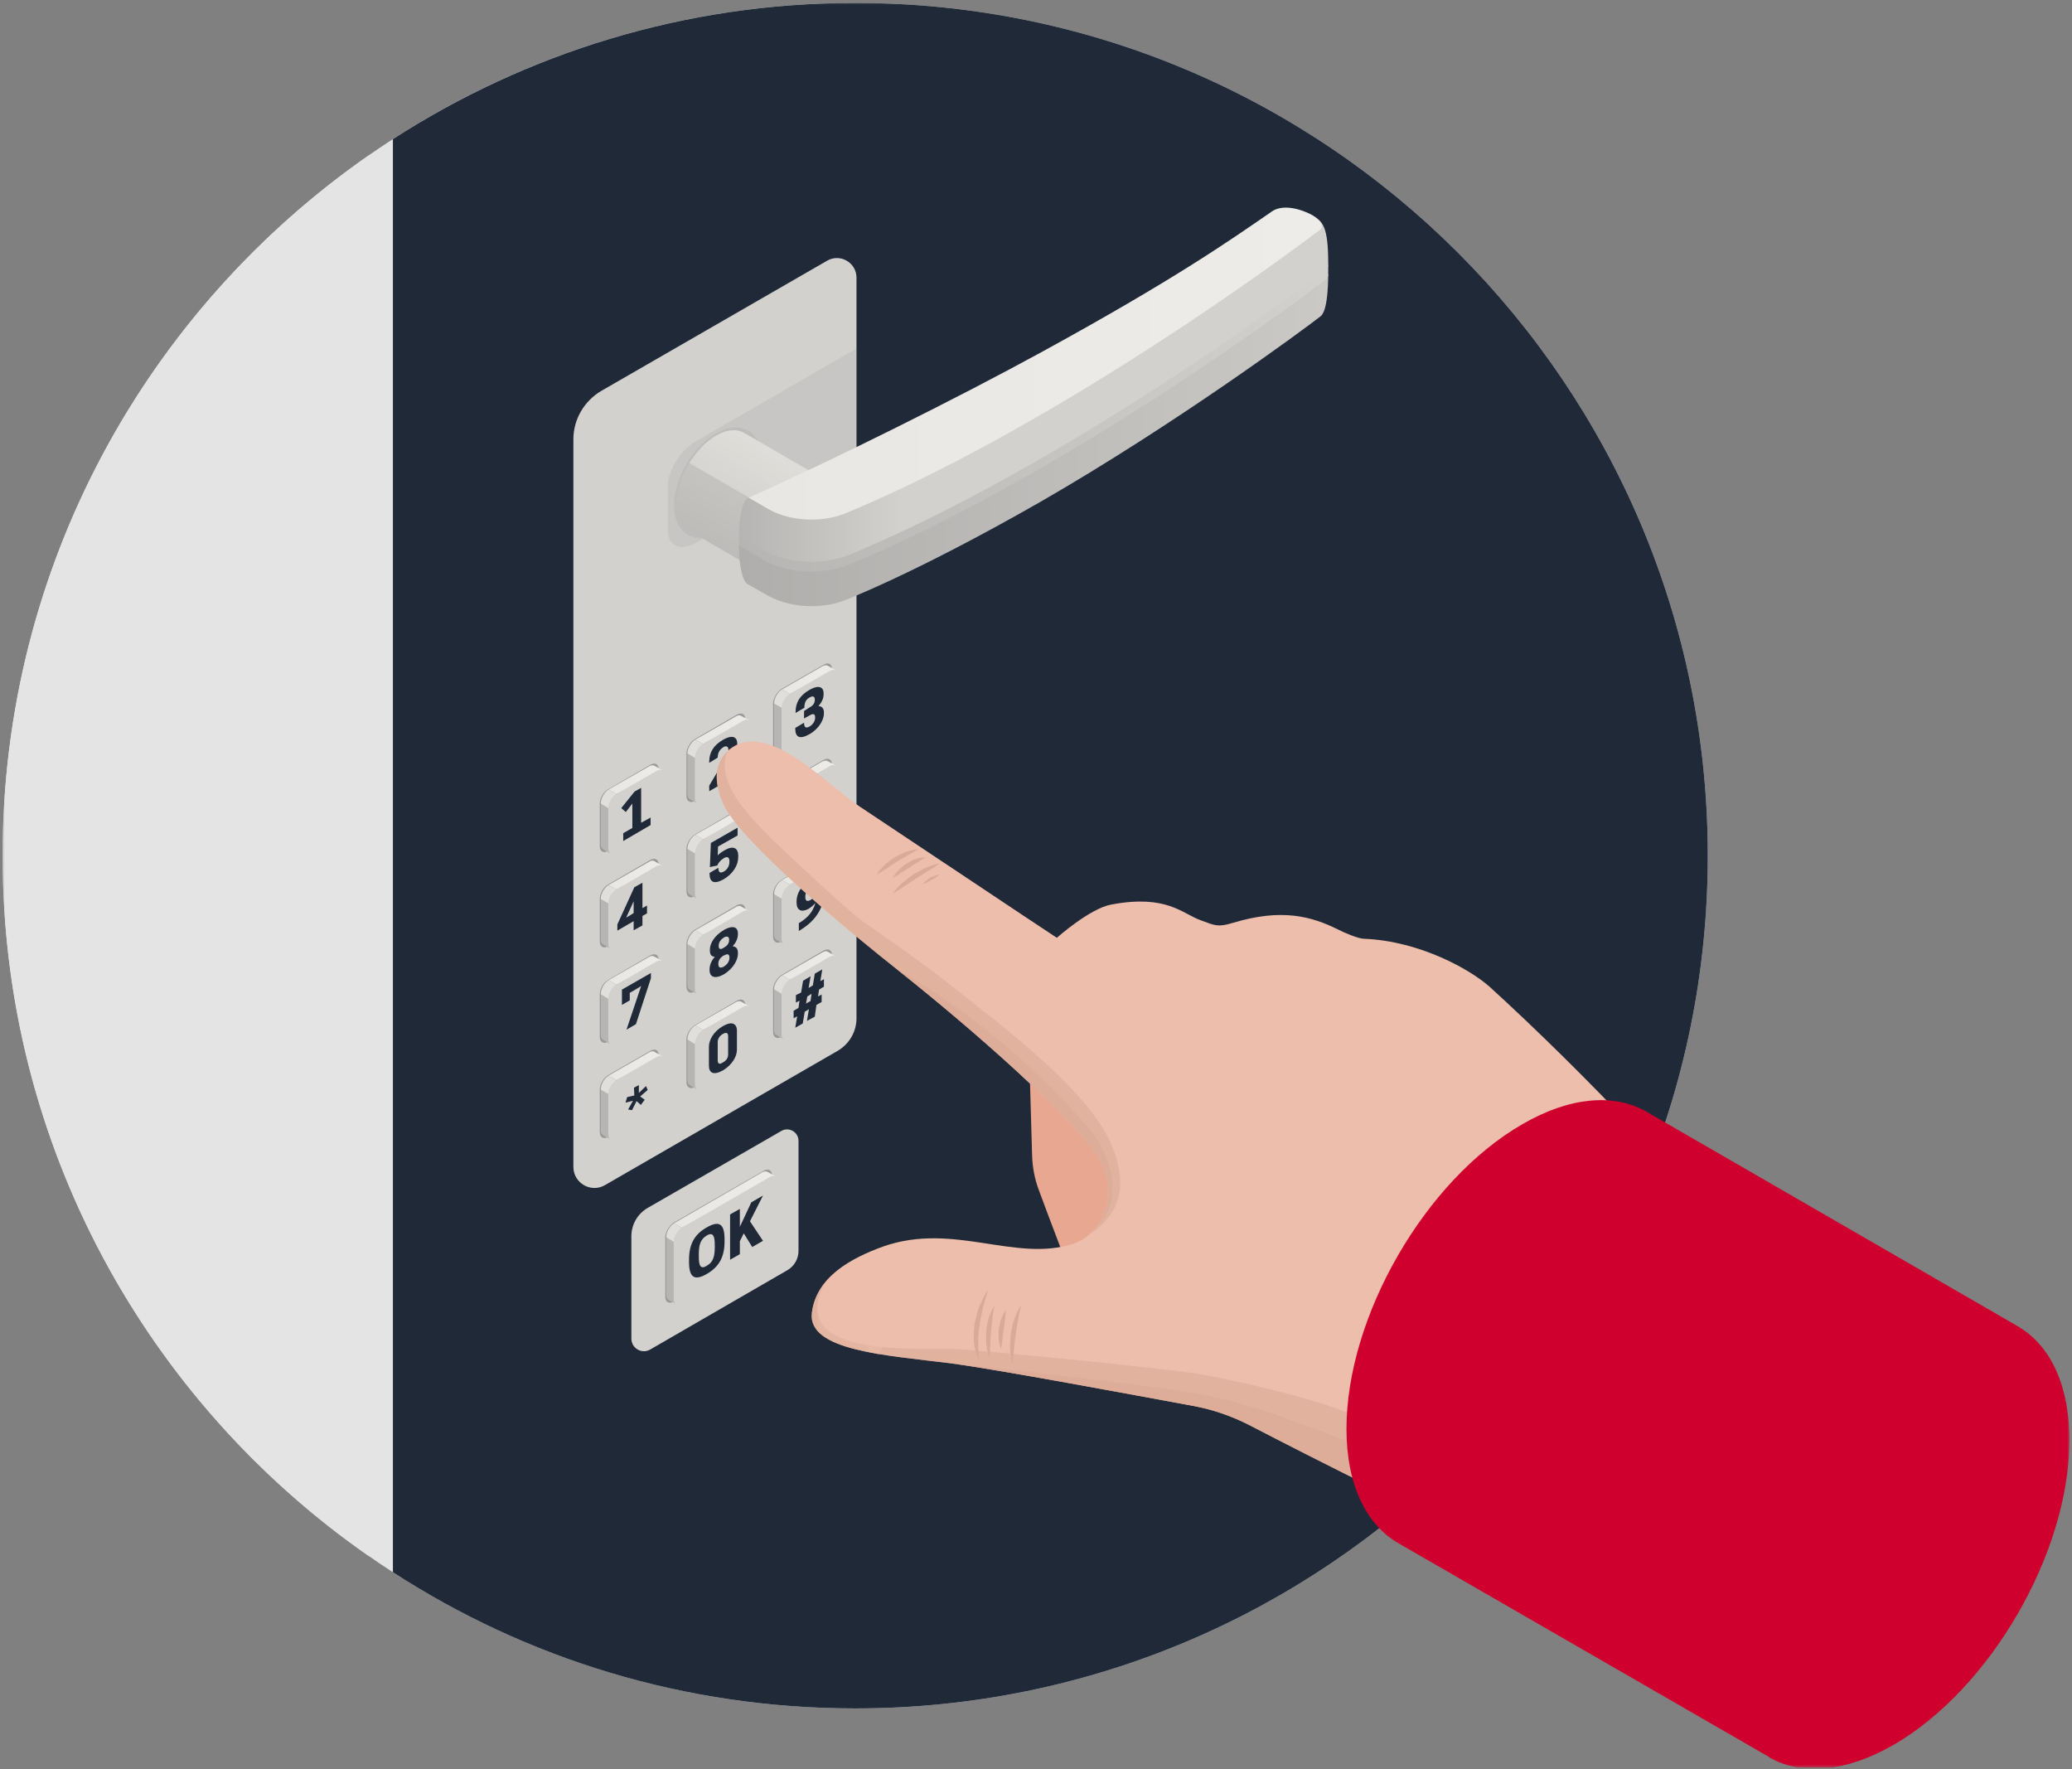 <svg width="636" height="543" viewBox="0 0 636 543" fill="none" xmlns="http://www.w3.org/2000/svg">
<rect x="0" y="0" width="636" height="543" fill="#808080" stroke="none"/>
<g clip-path="url(#clip0_95_537)">
<mask id="mask0_95_537" style="mask-type:luminance" maskUnits="userSpaceOnUse" x="0" y="0" width="636" height="543">
<path d="M635.5 0.5H0.5V542.5H635.5V0.5Z" fill="white"/>
</mask>
<g mask="url(#mask0_95_537)">
<path d="M524.201 262.6C524.201 407.1 407.001 524.3 262.501 524.3C118.001 524.3 0.801 407.1 0.801 262.6C0.801 118.1 118.001 0.9 262.501 0.9C407.001 0.9 524.201 118.1 524.201 262.6Z" fill="#E4E4E4"/>
<path d="M113.301 47.601C45.301 94.801 0.801 173.501 0.801 262.601C0.801 351.701 45.301 430.401 113.301 477.601V47.601Z" fill="#E4E4E4"/>
<path d="M262.502 0.9C210.202 0.9 161.502 16.3 120.602 42.7V482.5C161.502 509 210.202 524.3 262.502 524.3C407.002 524.3 524.202 407.1 524.202 262.6C524.202 118.1 407.002 0.9 262.502 0.9Z" fill="#1F2937"/>
<path d="M257.1 322.5L185.7 363.7C181.4 366.2 176 363.1 176 358.1V134.8C176 128.7 179.3 123.1 184.5 120L253.9 80C257.9 77.7 262.9 80.6 262.9 85.2V312.5C262.9 316.6 260.7 320.4 257.1 322.5Z" fill="#D2D1CE"/>
<path d="M241.701 389.8L199.501 414.2C197.001 415.6 193.801 413.8 193.801 410.8V379.4C193.801 375.8 195.701 372.5 198.801 370.7L239.801 347.1C242.101 345.7 245.101 347.4 245.101 350.1V383.9C245.101 386.3 243.801 388.6 241.701 389.8Z" fill="#D2D1CE"/>
<path d="M234.401 359.3L206.801 375.2C205.401 376.1 204.201 378.1 204.201 379.7V398C204.201 399.6 205.401 400.3 206.801 399.4L234.401 383.5C235.801 382.7 237.001 380.7 237.001 379V360.8C237.001 359.1 235.801 358.5 234.401 359.3Z" fill="#999999"/>
<path d="M204.5 379.7V397.3C204.5 398.1 204.8 398.6 205.2 398.9L207.5 400.2L208.9 379.9L204.5 379.7Z" fill="#B6B5B3"/>
<path d="M235.7 359.7C235.2 359.4 234.6 359.4 233.9 359.8L206.9 375.4L209.3 376.8L238 361L235.7 359.7Z" fill="url(#paint0_linear_95_537)"/>
<path d="M206.9 375.4C205.6 376.2 204.5 378.1 204.5 379.7L206.8 381.1L209.3 376.8L206.9 375.4Z" fill="#E0DFDC"/>
<path d="M236.301 361.2C237.601 360.4 238.801 361.1 238.801 362.6V380.2C238.801 381.8 237.701 383.7 236.301 384.5L209.301 400.1C207.901 400.9 206.801 400.2 206.801 398.7V381.1C206.801 379.5 207.901 377.6 209.301 376.8L236.301 361.2Z" fill="#D2D1CE"/>
<path fill-rule="evenodd" clip-rule="evenodd" d="M211.5 387.3V386.6C211.5 381.8 213.2 378.8 216.9 376.7C220.7 374.5 222.4 375.5 222.4 380.3V381C222.4 385.8 220.7 388.8 216.9 391C213.2 393.1 211.5 392.1 211.5 387.3ZM217 388.4C218.9 387.4 219.4 385.5 219.4 382.8V382.1C219.4 379.3 218.9 378.1 217 379.1L216.9 379.2C215 380.3 214.5 382.1 214.5 384.9V385.6C214.5 388.4 215 389.6 216.9 388.5L217 388.4ZM227.1 376.5L230.6 369L234.2 366.9L230.2 374.8L234.2 380.8L230.9 382.7L228.3 378.5L227.1 380.9V384.9L224.1 386.6V372.7L227.1 371V376.5Z" fill="#1F2937"/>
<path d="M199.602 234.7L186.702 242.2C185.202 243 184.102 245 184.102 246.6V259.7C184.102 261.3 185.302 262 186.702 261.1L199.602 253.7C201.102 252.8 202.202 250.8 202.202 249.2V236.2C202.202 234.5 201.102 233.9 199.602 234.7Z" fill="#999999"/>
<path d="M184.4 246.6V259C184.4 259.8 184.6 260.3 185.1 260.6L187.4 262L188.8 246.8L184.4 246.6Z" fill="#B6B5B3"/>
<path d="M200.901 235C200.501 234.8 199.801 234.8 199.201 235.2L186.801 242.3L189.201 243.7L203.301 236.4L200.901 235Z" fill="url(#paint1_linear_95_537)"/>
<path d="M186.8 242.3C185.5 243.1 184.4 245 184.4 246.6L186.7 248L189.2 243.7L186.8 242.3Z" fill="#E0DFDC"/>
<path d="M201.499 236.6C202.899 235.8 203.999 236.4 203.999 238V250.4C203.999 252 202.899 253.9 201.499 254.7L189.199 261.8C187.799 262.6 186.699 261.9 186.699 260.4V248C186.699 246.4 187.799 244.5 189.199 243.7L201.499 236.6Z" fill="#D2D1CE"/>
<path d="M191.299 258.1V255.7L194.099 254.1V246.6L192.099 249.2L190.699 248L194.799 242.9L196.799 241.8V252.5L199.699 250.9V253.2L191.299 258.1Z" fill="#1F2937"/>
<path d="M226.201 219.3L213.301 226.8C211.901 227.6 210.701 229.6 210.701 231.3V244.3C210.701 245.9 211.901 246.6 213.301 245.8L226.201 238.3C227.701 237.5 228.801 235.5 228.801 233.8V220.8C228.801 219.2 227.701 218.5 226.201 219.3Z" fill="#999999"/>
<path d="M211 231.2V243.6C211 244.4 211.2 245 211.7 245.2L214 246.6L215.4 231.4L211 231.2Z" fill="#B6B5B3"/>
<path d="M227.5 219.7C227.1 219.4 226.4 219.5 225.8 219.9L213.4 227L215.8 228.3L229.9 221L227.5 219.7Z" fill="url(#paint2_linear_95_537)"/>
<path d="M213.4 227C212.1 227.8 211 229.7 211 231.2L213.3 232.6L215.8 228.3L213.4 227Z" fill="#E0DFDC"/>
<path d="M228.101 221.2C229.501 220.4 230.601 221.1 230.601 222.6V235C230.601 236.6 229.501 238.5 228.101 239.3L215.801 246.4C214.401 247.2 213.301 246.6 213.301 245V232.6C213.301 231 214.401 229.1 215.801 228.3L228.101 221.2Z" fill="#D2D1CE"/>
<path d="M226.301 235.5V237.9L217.701 242.8V241.1L222.701 232.7C223.301 231.7 223.601 231.1 223.601 230.4V230.2C223.601 229 222.901 228.8 222.001 229.3L221.901 229.4C221.001 230 220.301 230.9 220.301 232.5L217.701 234.1V233.8C217.701 230.9 219.001 228.7 222.001 227C225.201 225.2 226.301 226.5 226.301 228.2V228.5C226.301 230 225.801 231.1 224.801 232.7L221.501 238.3L222.701 237.6L226.301 235.5Z" fill="#1F2937"/>
<path d="M252.801 204L239.901 211.4C238.501 212.3 237.301 214.3 237.301 215.9V228.9C237.301 230.6 238.501 231.3 239.901 230.4L252.801 223C254.301 222.1 255.401 220.1 255.401 218.5V205.4C255.401 203.8 254.301 203.1 252.801 204Z" fill="#999999"/>
<path d="M237.602 215.9V228.3C237.602 229.1 237.802 229.6 238.302 229.9L240.602 231.2L242.002 216.1L237.602 215.9Z" fill="#B6B5B3"/>
<path d="M254.1 204.3C253.7 204.1 253.1 204.1 252.4 204.5L240 211.6L242.4 213L256.5 205.7L254.1 204.3Z" fill="url(#paint3_linear_95_537)"/>
<path d="M240.002 211.601C238.702 212.401 237.602 214.301 237.602 215.901L239.902 217.201L242.402 213.001L240.002 211.601Z" fill="#E0DFDC"/>
<path d="M254.7 205.901C256.1 205.101 257.2 205.701 257.2 207.301V219.701C257.2 221.201 256.1 223.201 254.7 223.901L242.4 231.101C241 231.901 239.9 231.201 239.9 229.701V217.201C239.9 215.701 241 213.801 242.4 213.001L254.7 205.901Z" fill="#D2D1CE"/>
<path d="M248.402 223L248.602 222.9C249.402 222.4 250.202 221.4 250.202 220.3V220.1C250.202 219.1 249.602 218.9 248.602 219.5L246.802 220.5V218.2L248.502 217.1C249.502 216.6 250.102 215.8 250.102 214.8V214.6C250.102 213.7 249.402 213.5 248.602 214L248.402 214.1C247.402 214.7 246.902 215.6 246.902 217.2L244.202 218.8V218.5C244.202 215.6 245.502 213.4 248.502 211.7C251.702 209.9 252.802 211.2 252.802 212.7V213.1C252.802 214.5 252.102 215.7 251.202 216.7C252.102 216.7 252.902 217.2 252.902 218.7V219C252.902 220.7 251.602 223.5 248.502 225.3C245.502 227 244.102 226.3 244.102 223.6V223.4L246.802 221.8C246.802 223.4 247.502 223.5 248.402 223Z" fill="#1F2937"/>
<path d="M199.602 263.9L186.702 271.4C185.202 272.2 184.102 274.2 184.102 275.9V288.9C184.102 290.6 185.302 291.2 186.702 290.4L199.602 282.9C201.102 282.1 202.202 280.1 202.202 278.5V265.4C202.202 263.8 201.102 263.1 199.602 263.9Z" fill="#999999"/>
<path d="M184.4 275.899V288.299C184.4 288.999 184.6 289.599 185.1 289.799L187.4 291.199L188.8 275.999L184.4 275.899Z" fill="#B6B5B3"/>
<path d="M200.901 264.299C200.501 263.999 199.801 264.099 199.201 264.499L186.801 271.599L189.201 272.999L203.301 265.699L200.901 264.299Z" fill="url(#paint4_linear_95_537)"/>
<path d="M186.8 271.6C185.5 272.4 184.4 274.3 184.4 275.9L186.7 277.2L189.2 273L186.8 271.6Z" fill="#E0DFDC"/>
<path d="M201.499 265.8C202.899 265.1 203.999 265.7 203.999 267.3V279.7C203.999 281.2 202.899 283.1 201.499 283.9L189.199 291C187.799 291.8 186.699 291.2 186.699 289.6V277.2C186.699 275.7 187.799 273.7 189.199 273L201.499 265.8Z" fill="#D2D1CE"/>
<path fill-rule="evenodd" clip-rule="evenodd" d="M194.5 285.499V282.699L189.5 285.599V283.699L194.7 272.299L197.2 270.899V278.699L198.6 277.899V280.299L197.2 281.099V283.999L194.5 285.499ZM192.2 281.599L193.1 281.099L194.5 280.199V277.599V276.599L192.2 281.599Z" fill="#1F2937"/>
<path d="M226.201 248.6L213.301 256.1C211.901 256.9 210.701 258.9 210.701 260.5V273.6C210.701 275.2 211.901 275.9 213.301 275L226.201 267.6C227.701 266.7 228.801 264.7 228.801 263.1V250.1C228.801 248.4 227.701 247.8 226.201 248.6Z" fill="#999999"/>
<path d="M211 260.5V272.9C211 273.7 211.2 274.2 211.7 274.5L214 275.9L215.4 260.7L211 260.5Z" fill="#B6B5B3"/>
<path d="M227.5 248.9C227.1 248.7 226.4 248.7 225.8 249.1L213.4 256.2L215.8 257.6L229.9 250.3L227.5 248.9Z" fill="url(#paint5_linear_95_537)"/>
<path d="M213.4 256.2C212.1 257 211 258.9 211 260.5L213.3 261.9L215.8 257.6L213.4 256.2Z" fill="#E0DFDC"/>
<path d="M228.101 250.5C229.501 249.7 230.601 250.3 230.601 251.9V264.3C230.601 265.9 229.501 267.8 228.101 268.6L215.801 275.7C214.401 276.5 213.301 275.8 213.301 274.3V261.9C213.301 260.3 214.401 258.4 215.801 257.6L228.101 250.5Z" fill="#D2D1CE"/>
<path d="M220.501 266.3C220.501 267.9 221.201 268 222.101 267.5L222.301 267.4C223.101 266.9 223.901 265.9 223.901 264.5V264.3C223.901 262.9 223.101 262.8 222.101 263.4L222.001 263.5C221.301 263.9 220.501 264.7 220.201 265.6L217.901 266.1L218.201 258.7L226.401 254V256.4L220.401 259.8L220.301 262.5C220.901 261.9 221.601 261.4 222.301 261C225.001 259.4 226.601 260.1 226.601 262.7V263C226.601 265.6 225.001 268.1 222.201 269.8C219.201 271.5 217.801 270.8 217.801 268.1V267.9L220.501 266.3Z" fill="#1F2937"/>
<path d="M252.801 233.201L239.901 240.701C238.501 241.501 237.301 243.501 237.301 245.201V258.201C237.301 259.801 238.501 260.501 239.901 259.701L252.801 252.201C254.301 251.401 255.401 249.401 255.401 247.701V234.701C255.401 233.101 254.301 232.401 252.801 233.201Z" fill="#999999"/>
<path d="M237.602 245.101V257.501C237.602 258.301 237.802 258.901 238.302 259.101L240.602 260.501L242.002 245.301L237.602 245.101Z" fill="#B6B5B3"/>
<path d="M254.1 233.601C253.7 233.301 253.1 233.401 252.4 233.701L240 240.901L242.4 242.201L256.5 234.901L254.1 233.601Z" fill="url(#paint6_linear_95_537)"/>
<path d="M240.002 240.901C238.702 241.701 237.602 243.601 237.602 245.101L239.902 246.501L242.402 242.201L240.002 240.901Z" fill="#E0DFDC"/>
<path d="M254.7 235.101C256.1 234.301 257.2 235.001 257.2 236.501V248.901C257.2 250.501 256.1 252.401 254.7 253.201L242.4 260.301C241 261.101 239.9 260.501 239.9 258.901V246.501C239.9 244.901 241 243.001 242.4 242.201L254.7 235.101Z" fill="#D2D1CE"/>
<path fill-rule="evenodd" clip-rule="evenodd" d="M252.6 241C250.7 242.2 249.3 243.4 248.4 245.1C248 245.767 247.7 246.5 247.5 247.3C248.1 246.6 248.7 245.9 249.6 245.4C251.8 244.2 253.2 244.9 253.2 247.5V247.6C253.2 250.2 251.8 252.7 248.9 254.3C246 256 244.5 255 244.5 252.1V251.9C244.5 249.8 244.9 247.4 246.3 244.8C247.8 242 249.9 240.2 252.6 238.7V241ZM247.2 250.1V250.7C247.2 252.1 247.9 252.5 248.8 251.9H248.9C249.8 251.4 250.6 250.3 250.6 249.2V248.9C250.6 247.7 249.9 247.5 249 248.1C248.2 248.5 247.5 249.2 247.2 250.1Z" fill="#1F2937"/>
<path d="M199.602 293.2L186.702 300.7C185.202 301.5 184.102 303.5 184.102 305.1V318.2C184.102 319.8 185.302 320.5 186.702 319.7L199.602 312.2C201.102 311.4 202.202 309.4 202.202 307.7V294.7C202.202 293 201.102 292.4 199.602 293.2Z" fill="#999999"/>
<path d="M184.4 305.1V317.5C184.4 318.3 184.6 318.8 185.1 319.1L187.4 320.5L188.8 305.3L184.4 305.1Z" fill="#B6B5B3"/>
<path d="M200.901 293.6C200.501 293.3 199.801 293.3 199.201 293.7L186.801 300.8L189.201 302.2L203.301 294.9L200.901 293.6Z" fill="url(#paint7_linear_95_537)"/>
<path d="M186.8 300.8C185.5 301.6 184.4 303.5 184.4 305.1L186.7 306.5L189.2 302.2L186.8 300.8Z" fill="#E0DFDC"/>
<path d="M201.499 295.1C202.899 294.3 203.999 294.9 203.999 296.5V308.9C203.999 310.5 202.899 312.4 201.499 313.2L189.199 320.3C187.799 321.1 186.699 320.5 186.699 318.9V306.5C186.699 304.9 187.799 303 189.199 302.2L201.499 295.1Z" fill="#D2D1CE"/>
<path d="M190.9 303.7L199.8 298.6V300.2L195.2 314.3L192.3 316L196.8 302.6L195.2 303.6L193.3 304.7V307L190.9 308.4V303.7Z" fill="#1F2937"/>
<path d="M226.201 277.8L213.301 285.3C211.901 286.1 210.701 288.1 210.701 289.8V302.8C210.701 304.5 211.901 305.1 213.301 304.3L226.201 296.8C227.701 296 228.801 294 228.801 292.4V279.3C228.801 277.7 227.701 277 226.201 277.8Z" fill="#999999"/>
<path d="M211 289.7V302.2C211 302.9 211.2 303.5 211.7 303.7L214 305.1L215.4 289.9L211 289.7Z" fill="#B6B5B3"/>
<path d="M227.5 278.2C227.1 277.9 226.4 278 225.8 278.4L213.4 285.5L215.8 286.9L229.9 279.6L227.5 278.2Z" fill="url(#paint8_linear_95_537)"/>
<path d="M213.4 285.5C212.1 286.3 211 288.2 211 289.7L213.3 291.1L215.8 286.9L213.4 285.5Z" fill="#E0DFDC"/>
<path d="M228.101 279.7C229.501 278.9 230.601 279.6 230.601 281.1V293.6C230.601 295.1 229.501 297 228.101 297.8L215.801 304.9C214.401 305.7 213.301 305.1 213.301 303.5V291.1C213.301 289.5 214.401 287.6 215.801 286.9L228.101 279.7Z" fill="#D2D1CE"/>
<path fill-rule="evenodd" clip-rule="evenodd" d="M217.801 297.801V297.501C217.801 296.001 218.501 294.701 219.401 293.601C218.501 293.601 217.901 293.101 217.901 291.701V291.401C217.901 289.801 219.001 287.301 222.201 285.401C225.401 283.601 226.501 284.901 226.501 286.401V286.701C226.501 288.101 225.801 289.401 224.901 290.401C225.801 290.501 226.501 291.001 226.501 292.401V292.701C226.501 294.401 225.301 297.101 222.201 299.001C219.001 300.801 217.801 299.401 217.801 297.801ZM220.501 295.701V295.901C220.501 297.101 221.201 297.101 222.101 296.701L222.201 296.601C223.101 296.101 223.901 295.101 223.901 294.001V293.801C223.901 292.801 223.301 292.601 222.301 293.201L222.001 293.301C221.101 293.901 220.501 294.701 220.501 295.701ZM222.101 287.801C221.201 288.301 220.601 289.301 220.601 290.201V290.301C220.601 291.301 221.101 291.501 222.101 290.901L222.201 290.801C223.201 290.301 223.801 289.501 223.801 288.501V288.301C223.801 287.401 223.101 287.201 222.201 287.701L222.101 287.801Z" fill="#1F2937"/>
<path d="M252.801 262.501L239.901 270.001C238.501 270.801 237.301 272.801 237.301 274.401V287.501C237.301 289.101 238.501 289.801 239.901 288.901L252.801 281.501C254.301 280.601 255.401 278.601 255.401 277.001V264.001C255.401 262.301 254.301 261.701 252.801 262.501Z" fill="#999999"/>
<path d="M237.602 274.4V286.8C237.602 287.6 237.802 288.1 238.302 288.4L240.602 289.7L242.002 274.6L237.602 274.4Z" fill="#B6B5B3"/>
<path d="M254.1 262.8C253.7 262.6 253.1 262.6 252.4 263L240 270.1L242.4 271.5L256.5 264.2L254.1 262.8Z" fill="url(#paint9_linear_95_537)"/>
<path d="M240.002 270.101C238.702 270.901 237.602 272.801 237.602 274.401L239.902 275.801L242.402 271.501L240.002 270.101Z" fill="#E0DFDC"/>
<path d="M254.7 264.401C256.1 263.601 257.2 264.201 257.2 265.801V278.201C257.2 279.801 256.1 281.701 254.7 282.501L242.4 289.601C241 290.401 239.9 289.701 239.9 288.201V275.801C239.9 274.201 241 272.301 242.4 271.501L254.7 264.401Z" fill="#D2D1CE"/>
<path fill-rule="evenodd" clip-rule="evenodd" d="M245.2 283.301C247.1 282.201 248.5 280.901 249.4 279.301C249.8 278.567 250.1 277.834 250.3 277.101C249.7 277.801 249 278.401 248.2 278.901C246 280.101 244.5 279.401 244.5 276.901V276.701C244.5 274.101 246 271.601 248.9 270.001C251.8 268.301 253.3 269.301 253.3 272.201V272.501C253.3 274.501 252.9 276.901 251.5 279.601C250 282.301 247.9 284.101 245.2 285.701V283.301ZM250.6 274.101V273.601C250.6 272.101 249.9 271.701 249 272.301H248.9C248 272.901 247.2 273.901 247.2 275.001V275.401C247.2 276.601 247.9 276.701 248.8 276.201C249.5 275.701 250.3 275.001 250.6 274.101Z" fill="#1F2937"/>
<path d="M199.602 322.5L186.702 329.9C185.202 330.8 184.102 332.8 184.102 334.4V347.4C184.102 349.1 185.302 349.7 186.702 348.9L199.602 341.4C201.102 340.6 202.202 338.6 202.202 337V323.9C202.202 322.3 201.102 321.6 199.602 322.5Z" fill="#999999"/>
<path d="M184.4 334.4V346.8C184.4 347.6 184.6 348.1 185.1 348.4L187.4 349.7L188.8 334.5L184.4 334.4Z" fill="#B6B5B3"/>
<path d="M200.901 322.8C200.501 322.5 199.801 322.6 199.201 323L186.801 330.1L189.201 331.5L203.301 324.2L200.901 322.8Z" fill="url(#paint10_linear_95_537)"/>
<path d="M186.8 330.101C185.5 330.901 184.4 332.801 184.4 334.401L186.7 335.701L189.2 331.501L186.8 330.101Z" fill="#E0DFDC"/>
<path d="M201.499 324.401C202.899 323.601 203.999 324.201 203.999 325.801V338.201C203.999 339.701 202.899 341.601 201.499 342.401L189.199 349.601C187.799 350.301 186.699 349.701 186.699 348.101V335.701C186.699 334.201 187.799 332.301 189.199 331.501L201.499 324.401Z" fill="#D2D1CE"/>
<path d="M198.8 334.5L198.3 333.3L196.1 335.4V333L194.6 333.8L194.7 336.2L192.5 336.7L192 338.4L194.3 337.8L192.8 340.5L194 340.7L195.4 337.9L196.7 339.1L197.9 337.5L196.5 336.5L198.8 334.5Z" fill="#1F2937"/>
<path d="M226.201 307.1L213.301 314.6C211.901 315.4 210.701 317.4 210.701 319V332.1C210.701 333.7 211.901 334.4 213.301 333.6L226.201 326.1C227.701 325.3 228.801 323.3 228.801 321.6V308.6C228.801 306.9 227.701 306.3 226.201 307.1Z" fill="#999999"/>
<path d="M211 319V331.4C211 332.2 211.2 332.7 211.7 333L214 334.4L215.4 319.2L211 319Z" fill="#B6B5B3"/>
<path d="M227.5 307.4C227.1 307.2 226.4 307.2 225.8 307.6L213.4 314.7L215.8 316.1L229.9 308.8L227.5 307.4Z" fill="url(#paint11_linear_95_537)"/>
<path d="M213.4 314.7C212.1 315.5 211 317.4 211 319L213.3 320.4L215.8 316.1L213.4 314.7Z" fill="#E0DFDC"/>
<path d="M228.101 309C229.501 308.2 230.601 308.8 230.601 310.4V322.8C230.601 324.4 229.501 326.3 228.101 327.1L215.801 334.2C214.401 335 213.301 334.3 213.301 332.8V320.4C213.301 318.8 214.401 316.9 215.801 316.1L228.101 309Z" fill="#D2D1CE"/>
<path fill-rule="evenodd" clip-rule="evenodd" d="M221.902 328.5C219.002 330.1 217.602 329.3 217.602 327V321.3C217.602 319.1 219.002 316.6 221.902 314.9C224.702 313.3 226.202 314.1 226.202 316.4V322.1C226.202 324.3 224.702 326.8 221.902 328.5ZM221.902 317.3C220.802 317.9 220.302 318.9 220.302 319.8V325.4C220.302 326.4 220.802 326.8 221.802 326.1C223.002 325.5 223.502 324.6 223.502 323.6V318C223.502 317 223.002 316.7 221.902 317.3Z" fill="#1F2937"/>
<path d="M252.801 291.701L239.901 299.201C238.501 300.001 237.301 302.001 237.301 303.701V316.701C237.301 318.401 238.501 319.001 239.901 318.201L252.801 310.701C254.301 309.901 255.401 307.901 255.401 306.201V293.201C255.401 291.601 254.301 290.901 252.801 291.701Z" fill="#999999"/>
<path d="M237.602 303.601V316.101C237.602 316.801 237.802 317.401 238.302 317.601L240.602 319.001L242.002 303.801L237.602 303.601Z" fill="#B6B5B3"/>
<path d="M254.1 292.1C253.7 291.8 253.1 291.9 252.4 292.3L240 299.4L242.4 300.7L256.5 293.5L254.1 292.1Z" fill="url(#paint12_linear_95_537)"/>
<path d="M240.002 299.4C238.702 300.2 237.602 302.1 237.602 303.6L239.902 305L242.402 300.7L240.002 299.4Z" fill="#E0DFDC"/>
<path d="M254.7 293.6C256.1 292.8 257.2 293.5 257.2 295V307.5C257.2 309 256.1 310.9 254.7 311.7L242.4 318.8C241 319.6 239.9 319 239.9 317.4V305C239.9 303.4 241 301.5 242.4 300.7L254.7 293.6Z" fill="#D2D1CE"/>
<path fill-rule="evenodd" clip-rule="evenodd" d="M244.302 305.401L245.902 304.601L246.502 301.001L248.802 299.601L248.202 303.201L249.502 302.401L250.102 298.801L252.402 297.501L251.802 301.101L252.902 300.501V302.801L251.402 303.701L251.102 305.801L252.202 305.201V307.501L250.602 308.401L250.102 312.001L247.702 313.301L248.302 309.701L247.002 310.501L246.402 314.101L244.102 315.401L244.702 311.901L243.602 312.501V310.201L245.102 309.301L245.402 307.101L244.302 307.701V305.401ZM247.402 308.001L248.802 307.201L249.102 305.001L247.802 305.801L247.402 308.001Z" fill="#1F2937"/>
<path opacity="0.4" d="M262.8 107L213.8 135.3C208.9 138.1 205 144.3 205 149.1V162.8C205 167.6 208.9 169.3 213.8 166.5L262.8 138.2V107Z" fill="#B7B6B4"/>
<g style="mix-blend-mode:multiply" opacity="0.4">
<path d="M215.1 165.1C210.1 165.1 206.9 161.2 206.9 155.1C206.9 146.9 212.5 137.2 219.7 133.1C221.834 131.834 223.867 131.2 225.8 131.2C230.7 131.2 233.9 135.1 234 141.2C234 149.3 228.3 159.2 221.2 163.3C219.067 164.5 217.034 165.1 215.1 165.1Z" fill="#B1B0AE"/>
</g>
<path d="M255.902 148.8L228.502 132.9C226.302 131.6 223.202 131.7 219.802 133.7C213.002 137.6 207.602 147.1 207.602 154.8C207.602 156.8 207.902 158.4 208.602 159.7C208.868 160.366 209.235 160.966 209.702 161.5C209.902 161.7 210.135 161.9 210.402 162.1C210.668 162.366 210.935 162.566 211.202 162.7L238.602 178.6C236.402 177.3 235.002 174.6 235.002 170.8C235.002 163 240.402 153.5 247.202 149.6C249.302 148.4 251.302 147.9 253.102 148C254.102 148.066 255.035 148.333 255.902 148.8Z" fill="url(#paint13_linear_95_537)"/>
<path opacity="0.9" d="M219.802 133.7C216.602 135.5 213.802 138.6 211.602 142.1L239.102 158C241.202 154.5 244.002 151.4 247.202 149.6C249.302 148.4 251.302 147.9 253.102 148C254.102 148.066 255.035 148.333 255.902 148.8L228.502 132.9C226.302 131.6 223.202 131.7 219.802 133.7Z" fill="url(#paint14_linear_95_537)"/>
<path d="M226.801 167.4C226.801 173.4 227.901 178.3 229.401 179.2L235.701 182.8C235.601 182.8 235.501 182.7 235.501 182.7C235.601 182.7 235.701 182.8 235.701 182.8C243.701 187.1 252.801 186.5 258.601 184.5C258.801 184.4 280.001 176.5 319.201 154.1C360.601 130.3 399.801 101.4 405.301 97.1C405.901 96.6 407.601 95.2 407.701 84.2L226.801 167.4Z" fill="url(#paint15_linear_95_537)"/>
<path d="M226.801 164.5V167.4L234.501 171.9C241.601 176 252.701 176.5 260.801 173.2C308.001 153.6 364.601 117.5 406.601 86.1C407.401 85.5 407.701 84.8 407.701 84.2V81.2C407.701 81.9 226.801 164.5 226.801 164.5Z" fill="url(#paint16_linear_95_537)"/>
<path d="M402.801 66C402.801 66 242.401 160 236.001 156.3L229.901 152.8C228.201 152.7 226.801 158 226.801 164.5L234.501 168.9C241.601 173 252.701 173.6 260.801 170.2C308.001 150.7 364.601 114.6 406.701 83.1C407.401 82.5 407.701 81.9 407.701 81C407.701 69.1 405.901 68 402.801 66Z" fill="url(#paint17_linear_95_537)"/>
<path d="M402.6 66C402.667 66 402.733 66 402.8 66C397.8 63.4 393.1 63 390.4 64.9C376.8 74.3 360 86 319.8 108C294 122.1 256.9 140.6 229.5 152.9C229.633 152.833 229.767 152.8 229.9 152.8C230.9 153.3 233.4 154.8 236 156.3C242.4 160 252.4 160.5 259.6 157.5C306.6 138 363.1 102 405.1 70.6C406.6 69.5 405.4 67.6 402.6 66Z" fill="url(#paint18_linear_95_537)"/>
<path d="M330.2 394.2C334.5 400.3 349.2 404.6 356.4 405.4C356.7 405.4 357 405.4 357.3 405.3C359.6 404.3 361.3 395.1 361.6 392.9C363.2 378.3 358.7 363.1 349.3 351.7C345.3 346.8 340.5 342.6 335.7 338.6C326.5 331 315.9 323.3 315.9 323.3L316.8 354.5C316.9 358.2 317.6 361.9 318.9 365.3C322.3 374.5 329.1 392.6 330.2 394.2Z" fill="#E8A791"/>
<path d="M221.901 246.5C219.501 240.9 218.801 234.8 223.201 230.6C234.801 219.9 253.201 240.4 263.701 247.4C316.001 282.3 324.401 287.8 324.401 287.8C324.401 287.8 334.501 278.8 341.101 277.6C358.101 274.4 362.901 280.4 368.501 282.4C373.101 284.1 373.801 284.6 378.501 283.2C393.401 278.7 402.501 281.2 410.601 285.2C412.301 286.1 416.901 288.1 418.701 288.1C436.001 288.8 451.501 297.7 457.201 302.8C484.501 327.6 526.801 371.1 529.401 382C534.801 404.9 528.301 429 512.201 446.1C485.801 474.3 476.001 475.9 455.701 471.9C447.901 470.3 402.101 447 383.401 437.3C378.101 434.6 372.401 432.6 366.501 431.5C348.101 428.1 306.301 420.3 291.901 418.4C271.901 415.9 247.801 414.5 249.201 402.9C250.501 391.9 261.201 386.1 271.201 382.5C292.701 375 311.701 387.5 329.401 381.7C339.501 378.4 343.401 364.7 336.801 354.9C328.301 342.2 299.901 317 275.601 297.7C263.401 288.1 227.101 258.5 221.901 246.5Z" fill="#ECBEAB"/>
<path opacity="0.6" d="M336.8 354.9C342 362.7 340.7 373.1 334.8 378.6C347.3 370 344 358.9 341.6 352.4C336.7 338.9 316.9 322.3 305.9 313.5C287.6 298.9 284.5 296.4 265.3 283.1C261.3 280.3 250.7 270.5 241 261.4C229.6 250.7 219.5 240.1 223.3 230.6C218.8 234.8 219.5 240.9 221.9 246.5C227.1 258.5 263.4 288.1 275.6 297.7C299.9 317 328.3 342.2 336.8 354.9Z" fill="#DAAA96"/>
<path opacity="0.6" d="M336.902 376.2C345.002 368.9 341.302 354.4 334.202 346.2C305.902 313.5 275.602 297.7 275.602 297.7C299.902 317 328.302 342.2 336.802 354.9C341.302 361.7 340.902 370.4 336.902 376.2Z" fill="#DAAA96"/>
<path opacity="0.6" d="M468.901 456.6C454.001 453.6 448.101 448.8 434.301 442.6C423.601 437.7 412.501 430.4 370.101 422C361.301 420.3 308.601 415.1 293.401 414C284.101 413.4 240.501 417.6 253.101 393.8C251.101 396.4 249.601 399.4 249.201 402.9C247.801 414.5 271.901 415.9 291.901 418.4C306.301 420.3 348.001 428.1 366.501 431.5C372.401 432.6 378.101 434.6 383.401 437.3C402.101 447 447.901 470.3 455.701 471.9C472.901 475.3 482.601 474.6 501.001 457.3C490.201 458.7 479.401 458.8 468.901 456.6Z" fill="#DAAA96"/>
<path opacity="0.6" d="M468.9 456.6C465.5 456 462.7 455.2 460 454.3C439.5 452.1 415.7 443.1 394.5 435.2C383.3 431 371.8 428.1 360 426.5C332.7 422.7 291.9 418.4 291.9 418.4C306.3 420.3 348 428.1 366.5 431.5C372.4 432.6 378.1 434.6 383.4 437.3C402.1 447 447.9 470.3 455.7 471.9C472.9 475.3 482.6 474.6 501 457.3C490.2 458.7 479.4 458.8 468.9 456.6Z" fill="#DAAA96"/>
<g style="mix-blend-mode:screen" opacity="0.3">
<path d="M269.801 415.6C269.801 415.534 269.835 415.5 269.901 415.5C271.801 411.4 272.901 405.8 273.001 401.3C273.001 398 271.101 395 268.001 394C264.001 392.6 258.701 392.7 255.501 395.4C252.201 398.3 250.701 402.6 250.701 408.2C253.801 412 261.101 414.1 269.801 415.6Z" fill="#ECBEAB"/>
</g>
<g style="mix-blend-mode:screen" opacity="0.3">
<path d="M266.6 415C267.667 415.2 268.733 415.4 269.8 415.6C269.9 415.3 270.1 415 270.3 414.7C272.5 409.3 273.5 402.7 272.5 398.8C267.3 403.3 266 411.9 266.6 415Z" fill="#ECBEAB"/>
</g>
<path d="M301.5 399C301 400 300.5 401.1 300.1 402.4C299.7 403.7 299.4 405.1 299.1 406.5C299 408 298.9 409.4 298.9 410.8C298.9 412.2 299.2 413.4 299.4 414.5C299.9 416.6 300.7 417.8 300.7 417.8C300.7 417.8 300.6 417.5 300.5 416.9C300.4 416.3 300.4 415.4 300.3 414.3C300.2 412.3 300.2 409.5 300.7 406.8C300.8 405.4 301.1 404 301.4 402.8C301.7 401.5 302 400.3 302.3 399.3C302.9 397.3 303.3 395.9 303.3 395.9C303.3 395.9 302.4 397 301.5 399Z" fill="#DAAA96"/>
<path d="M303.201 405.501C303.001 406.501 302.801 407.501 302.701 408.601C302.701 409.601 302.701 410.601 302.701 411.601C302.701 412.601 302.901 413.401 303.001 414.201C303.301 415.701 303.801 416.701 303.801 416.701C303.801 416.701 303.801 415.601 303.901 414.101C303.968 413.367 304.001 412.534 304.001 411.601C304.101 410.601 304.101 409.701 304.201 408.701C304.301 407.701 304.401 406.701 304.501 405.801C304.601 404.901 304.701 404.001 304.801 403.201C305.001 401.801 305.301 400.801 305.301 400.801C305.301 400.801 304.601 401.601 304.001 403.001C303.701 403.701 303.401 404.601 303.201 405.501Z" fill="#DAAA96"/>
<path d="M307.1 405.5C306.9 406.233 306.733 407 306.6 407.8C306.533 408.6 306.5 409.367 306.5 410.1C306.5 410.8 306.6 411.5 306.7 412.1C306.9 413.2 307.3 414 307.3 414C307.3 414 307.4 413.2 307.6 412.1C307.6 411.5 307.8 410.8 307.8 410.1C307.867 409.433 307.967 408.733 308.1 408C308.167 407.267 308.267 406.533 308.4 405.8C308.5 405.1 308.5 404.5 308.6 403.9C308.7 402.8 308.8 402 308.8 402C308.8 402 308.3 402.6 307.8 403.7C307.6 404.2 307.3 404.8 307.1 405.5Z" fill="#DAAA96"/>
<path d="M312 403.101C311.7 403.901 311.3 404.901 311 405.901C310.7 407.001 310.5 408.101 310.3 409.301C310.2 410.401 310.1 411.601 310 412.701C310 413.801 310.1 414.801 310.2 415.601C310.4 417.401 310.8 418.501 310.8 418.501C310.8 418.501 310.9 417.301 311.1 415.601C311.3 413.901 311.4 411.701 311.8 409.501C311.9 408.401 312.1 407.301 312.3 406.201C312.5 405.201 312.6 404.201 312.8 403.401C313.1 401.801 313.5 400.601 313.5 400.601C313.5 400.601 312.7 401.501 312 403.101Z" fill="#DAAA96"/>
<path d="M281.902 260.6C281.902 260.6 281.102 261.1 279.902 261.8C279.235 262.133 278.535 262.533 277.802 263C277.002 263.4 276.202 263.9 275.402 264.4C274.602 264.866 273.835 265.366 273.102 265.9C272.402 266.4 271.702 266.8 271.102 267.2C269.902 267.9 269.102 268.5 269.102 268.5C269.102 268.5 269.502 267.6 270.502 266.5C271.002 266 271.602 265.4 272.302 264.8C273.002 264.2 273.802 263.6 274.602 263.1C275.502 262.6 276.302 262.2 277.202 261.8C278.002 261.4 278.802 261.2 279.502 261C280.902 260.6 281.902 260.6 281.902 260.6Z" fill="#DAAA96"/>
<path d="M284.102 263.1C284.102 263.1 283.402 263.6 282.502 264.1C282.035 264.433 281.502 264.766 280.902 265.1C280.302 265.433 279.702 265.833 279.102 266.3C278.435 266.633 277.835 267 277.302 267.4C276.702 267.8 276.102 268.1 275.702 268.5C274.702 269 274.002 269.4 274.002 269.4C274.002 269.4 274.402 268.7 275.102 267.8C275.502 267.4 275.902 266.8 276.502 266.4C277.002 265.9 277.602 265.4 278.302 265C278.969 264.6 279.635 264.233 280.302 263.9C280.902 263.6 281.602 263.5 282.202 263.3C283.302 263.1 284.102 263.1 284.102 263.1Z" fill="#DAAA96"/>
<path d="M288.402 265C288.402 265 287.502 265.6 286.202 266.5C285.502 266.9 284.702 267.4 283.802 267.9C283.002 268.5 282.102 269 281.202 269.6C279.402 270.7 277.602 272 276.302 272.8C275.602 273.3 275.002 273.7 274.602 273.9C274.202 274.2 274.002 274.3 274.002 274.3C274.002 274.3 274.602 273.4 275.702 272.2C276.302 271.6 276.902 270.9 277.802 270.3C278.602 269.6 279.502 269 280.402 268.3C281.302 267.8 282.302 267.3 283.202 266.8C284.102 266.3 285.002 266 285.802 265.7C287.302 265.1 288.402 265 288.402 265Z" fill="#DAAA96"/>
<path d="M288.401 268.3C288.401 268.3 288.101 268.6 287.701 269C287.401 269.1 287.201 269.3 286.901 269.5C286.568 269.7 286.268 269.866 286.001 270C285.301 270.4 284.701 270.8 284.101 271C283.601 271.2 283.201 271.3 283.201 271.3C283.201 271.3 283.501 271 283.901 270.6C284.301 270.2 284.901 269.8 285.501 269.3C285.901 269.166 286.268 269.033 286.601 268.9C286.901 268.7 287.201 268.7 287.501 268.6C288.001 268.4 288.401 268.3 288.401 268.3Z" fill="#DAAA96"/>
<g style="mix-blend-mode:screen" opacity="0.3">
<path d="M238.701 242.9C242.501 242 249.401 238.5 247.601 234.9C242.901 231.5 237.901 228.7 233.301 227.9C231.901 227.7 230.401 227.7 229.201 228C226.601 228.7 223.201 231.2 223.501 233.8C224.001 237 232.001 244.6 238.701 242.9Z" fill="#ECBEAB"/>
</g>
<g style="mix-blend-mode:screen" opacity="0.3">
<path d="M236.201 243.1C237.001 243.1 237.901 243.1 238.701 242.9C242.101 242.1 248.101 239.2 247.801 236C243.501 237.6 241.101 238.2 236.201 243.1Z" fill="#ECBEAB"/>
</g>
<path d="M618.201 406.4C618.467 406.534 618.734 406.667 619.001 406.8L505.101 341C495.301 335.6 482.001 336.5 467.301 345C437.401 362.2 413.301 404.1 413.301 438.5C413.301 455.9 419.501 468.1 429.401 473.7L543.001 539.2C543.001 539.267 543.034 539.3 543.101 539.3L543.401 539.5C543.334 539.434 543.267 539.4 543.201 539.4C553.001 544.9 566.401 544 581.201 535.5C611.001 518.3 635.201 476.4 635.201 442C635.201 424.1 628.701 411.8 618.201 406.4Z" fill="#D0002E"/>
</g>
</g>
<defs>
<linearGradient id="paint0_linear_95_537" x1="206.947" y1="359.498" x2="238.042" y2="359.498" gradientUnits="userSpaceOnUse">
<stop stop-color="#E8E7E3"/>
<stop offset="1" stop-color="#EDECE8"/>
</linearGradient>
<linearGradient id="paint1_linear_95_537" x1="186.83" y1="234.874" x2="203.265" y2="234.874" gradientUnits="userSpaceOnUse">
<stop stop-color="#E8E7E3"/>
<stop offset="1" stop-color="#EDECE8"/>
</linearGradient>
<linearGradient id="paint2_linear_95_537" x1="213.434" y1="219.513" x2="229.869" y2="219.513" gradientUnits="userSpaceOnUse">
<stop stop-color="#E8E7E3"/>
<stop offset="1" stop-color="#EDECE8"/>
</linearGradient>
<linearGradient id="paint3_linear_95_537" x1="240.04" y1="204.152" x2="256.475" y2="204.152" gradientUnits="userSpaceOnUse">
<stop stop-color="#E8E7E3"/>
<stop offset="1" stop-color="#EDECE8"/>
</linearGradient>
<linearGradient id="paint4_linear_95_537" x1="186.83" y1="264.129" x2="203.265" y2="264.129" gradientUnits="userSpaceOnUse">
<stop stop-color="#E8E7E3"/>
<stop offset="1" stop-color="#EDECE8"/>
</linearGradient>
<linearGradient id="paint5_linear_95_537" x1="213.434" y1="248.77" x2="229.869" y2="248.77" gradientUnits="userSpaceOnUse">
<stop stop-color="#E8E7E3"/>
<stop offset="1" stop-color="#EDECE8"/>
</linearGradient>
<linearGradient id="paint6_linear_95_537" x1="240.04" y1="233.41" x2="256.475" y2="233.41" gradientUnits="userSpaceOnUse">
<stop stop-color="#E8E7E3"/>
<stop offset="1" stop-color="#EDECE8"/>
</linearGradient>
<linearGradient id="paint7_linear_95_537" x1="186.83" y1="293.387" x2="203.265" y2="293.387" gradientUnits="userSpaceOnUse">
<stop stop-color="#E8E7E3"/>
<stop offset="1" stop-color="#EDECE8"/>
</linearGradient>
<linearGradient id="paint8_linear_95_537" x1="213.434" y1="278.026" x2="229.869" y2="278.026" gradientUnits="userSpaceOnUse">
<stop stop-color="#E8E7E3"/>
<stop offset="1" stop-color="#EDECE8"/>
</linearGradient>
<linearGradient id="paint9_linear_95_537" x1="240.04" y1="262.666" x2="256.475" y2="262.666" gradientUnits="userSpaceOnUse">
<stop stop-color="#E8E7E3"/>
<stop offset="1" stop-color="#EDECE8"/>
</linearGradient>
<linearGradient id="paint10_linear_95_537" x1="186.83" y1="322.643" x2="203.265" y2="322.643" gradientUnits="userSpaceOnUse">
<stop stop-color="#E8E7E3"/>
<stop offset="1" stop-color="#EDECE8"/>
</linearGradient>
<linearGradient id="paint11_linear_95_537" x1="213.434" y1="307.283" x2="229.869" y2="307.283" gradientUnits="userSpaceOnUse">
<stop stop-color="#E8E7E3"/>
<stop offset="1" stop-color="#EDECE8"/>
</linearGradient>
<linearGradient id="paint12_linear_95_537" x1="240.04" y1="291.922" x2="256.475" y2="291.922" gradientUnits="userSpaceOnUse">
<stop stop-color="#E8E7E3"/>
<stop offset="1" stop-color="#EDECE8"/>
</linearGradient>
<linearGradient id="paint13_linear_95_537" x1="274.798" y1="142.944" x2="242.552" y2="198.794" gradientUnits="userSpaceOnUse">
<stop stop-color="#D2D1CE"/>
<stop offset="1" stop-color="#B6B5B3"/>
</linearGradient>
<linearGradient id="paint14_linear_95_537" x1="256.222" y1="132.219" x2="233.916" y2="170.854" gradientUnits="userSpaceOnUse">
<stop stop-color="#E8E7E3"/>
<stop offset="1" stop-color="#D2D1CE"/>
</linearGradient>
<linearGradient id="paint15_linear_95_537" x1="226.8" y1="84.179" x2="407.739" y2="84.179" gradientUnits="userSpaceOnUse">
<stop stop-color="#AFAEAC"/>
<stop offset="1" stop-color="#CAC9C6"/>
</linearGradient>
<linearGradient id="paint16_linear_95_537" x1="226.8" y1="81.233" x2="407.747" y2="81.233" gradientUnits="userSpaceOnUse">
<stop stop-color="#B6B5B3"/>
<stop offset="1" stop-color="#D2D1CE"/>
</linearGradient>
<linearGradient id="paint17_linear_95_537" x1="227.075" y1="66.011" x2="277.05" y2="66.011" gradientUnits="userSpaceOnUse">
<stop stop-color="#B6B5B3"/>
<stop offset="1" stop-color="#D2D1CE"/>
</linearGradient>
<linearGradient id="paint18_linear_95_537" x1="229.529" y1="63.701" x2="405.736" y2="63.701" gradientUnits="userSpaceOnUse">
<stop stop-color="#E8E7E3"/>
<stop offset="1" stop-color="#EDECE8"/>
</linearGradient>
<clipPath id="clip0_95_537">
<rect width="635" height="542" fill="white" transform="translate(0.5 0.5)"/>
</clipPath>
</defs>
</svg>
